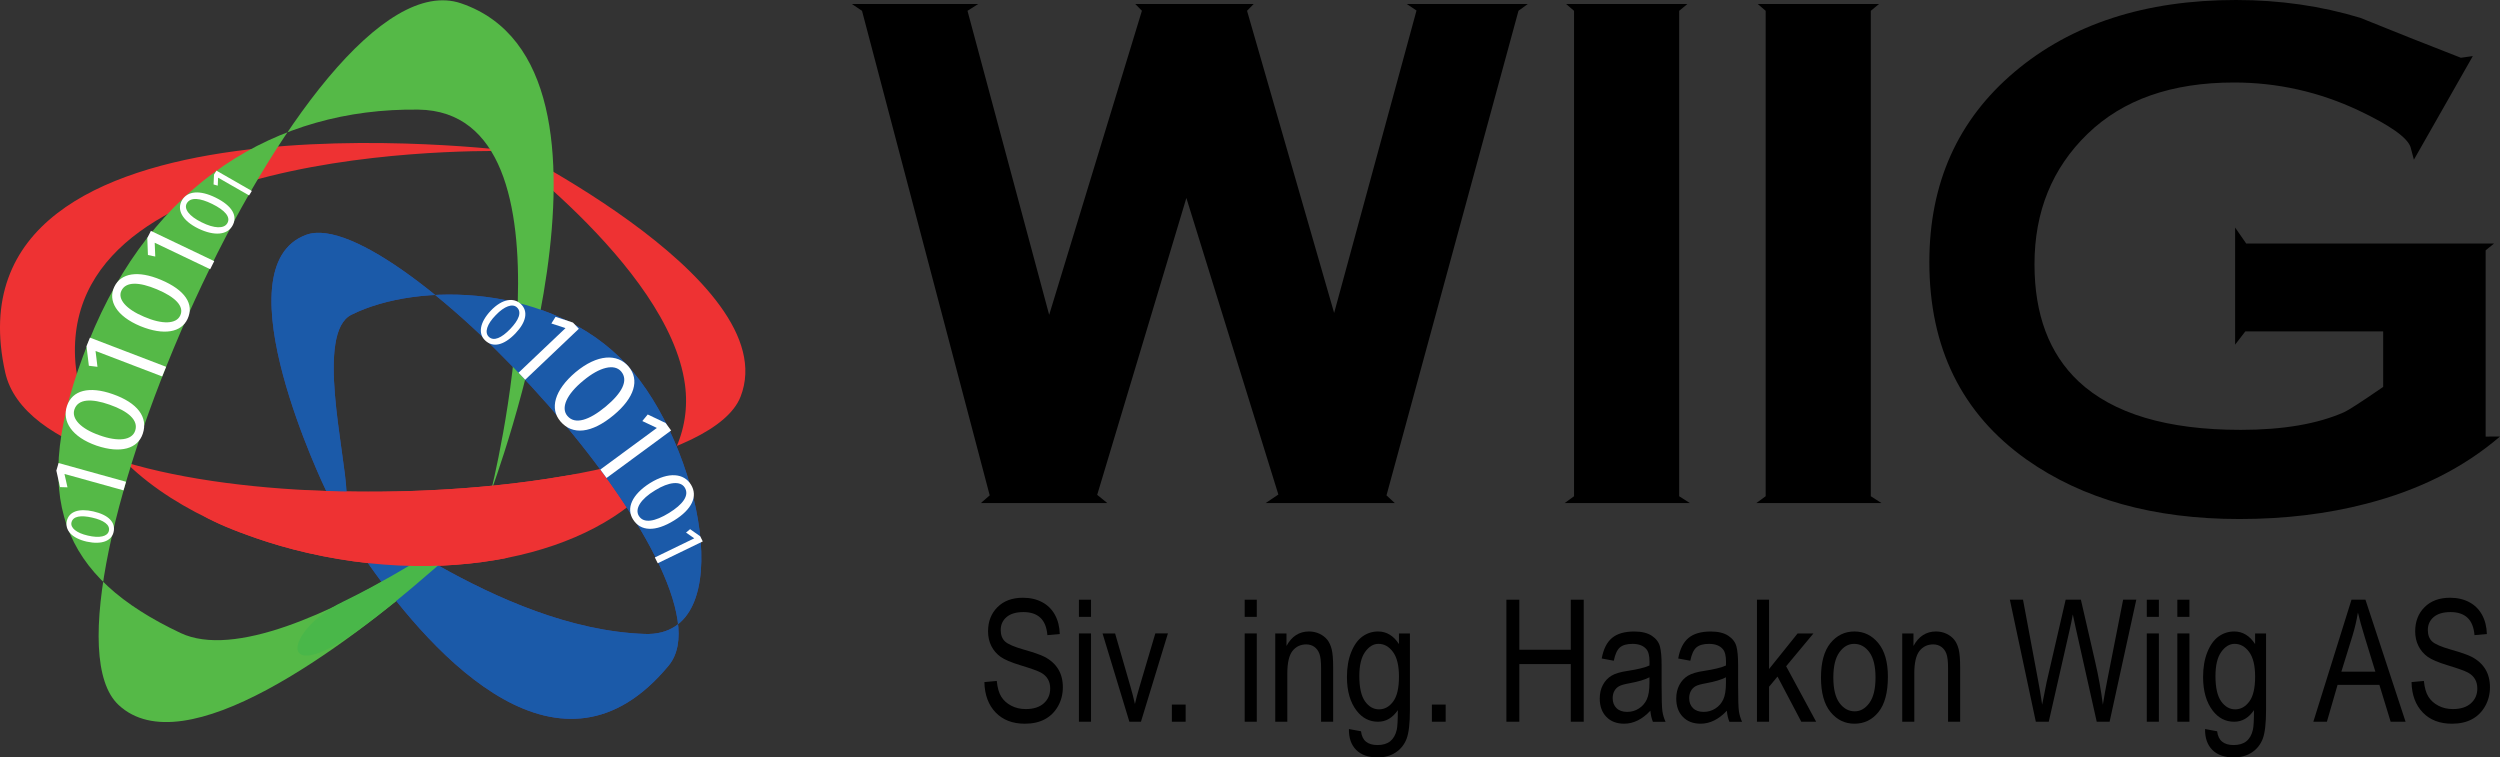 <?xml version="1.0" encoding="iso-8859-1"?>
<!-- Generator: Adobe Illustrator 12.0.0, SVG Export Plug-In . SVG Version: 6.00 Build 51448)  -->
<!DOCTYPE svg PUBLIC "-//W3C//DTD SVG 1.1 Tiny//EN" "http://www.w3.org/Graphics/SVG/1.1/DTD/svg11-tiny.dtd">
<svg  version="1.1" baseProfile="tiny" id="Layer_1" xmlns="http://www.w3.org/2000/svg" xmlns:xlink="http://www.w3.org/1999/xlink" width="267.905" height="81.167"
	 viewBox="0 0 267.905 81.167" xml:space="preserve">
<rect x="0" y="0" width="267.905" height="81.167" fill="#333333" stroke="none"/>
<g id="Wiig-logo">
	<g>
		<path d="M163.727,0.427l-1.002,0.726l-14.145,51.932l0.886,0.822h-13.834l1.36-0.914l-9.858-31.778l-9.556,31.813l1.082,0.879
			h-13.547l0.947-0.822L92.375,1.159L91.28,0.427h13.549l-1.15,0.732l8.753,32.58l9.938-32.586l-0.714-0.726h12.692l-0.712,0.728
			l9.333,32.381l8.827-32.41l-1.048-0.699H163.727z"/>
		<path d="M181.085,53.908h-13.406l0.999-0.73V1.159l-0.855-0.732h13.003l-0.881,0.732v52.018L181.085,53.908z"/>
		<path d="M201.621,53.908h-13.407l0.998-0.73V1.159l-0.854-0.732h13.002l-0.881,0.732v52.018L201.621,53.908z"/>
		<path d="M267.905,46.777c-3.894,3.344-8.668,5.744-14.33,7.201c-4.197,1.094-8.732,1.641-13.6,1.641
			c-9.19,0-16.794-2.125-22.818-6.381c-6.936-4.924-10.404-11.974-10.404-21.155c0-8.449,3.044-15.24,9.128-20.377
			C221.967,2.568,229.877,0,239.615,0c4.684,0,9.126,0.638,13.325,1.913c3.592,1.456,7.181,2.883,10.773,4.277l1.28-0.181
			l-6.315,11.104l-0.363-1.364c-0.365-1.03-2.215-2.33-5.548-3.908c-4.249-1.999-8.704-3-13.372-3
			c-6.672,0-11.901,1.837-15.69,5.506c-3.791,3.672-5.685,8.326-5.685,13.97c0,5.402,1.576,9.586,4.726,12.558
			c3.697,3.459,9.488,5.19,17.367,5.19c4.546,0,8.241-0.633,11.09-1.895c0.423-0.18,1.816-1.08,4.182-2.707v-5.952h-14.769
			l-1.096,1.424v-12.55l1.188,1.712h26.562l-0.902,0.728v19.961L267.905,46.777z"/>
	</g>
	<g>
		<path d="M105.489,73.093l1.327-0.121c0.069,0.719,0.229,1.279,0.477,1.68c0.249,0.402,0.604,0.725,1.065,0.967
			c0.462,0.246,0.982,0.367,1.561,0.367c0.829,0,1.475-0.205,1.934-0.615c0.458-0.408,0.688-0.941,0.688-1.592
			c0-0.385-0.083-0.721-0.25-1.004c-0.167-0.285-0.418-0.52-0.755-0.703c-0.338-0.182-1.064-0.443-2.182-0.781
			c-0.995-0.303-1.706-0.604-2.13-0.906c-0.424-0.305-0.754-0.689-0.988-1.152c-0.236-0.467-0.354-0.994-0.354-1.58
			c0-1.055,0.338-1.922,1.011-2.592c0.674-0.672,1.58-1.006,2.723-1.006c0.783,0,1.47,0.158,2.059,0.471s1.045,0.764,1.369,1.348
			c0.325,0.588,0.5,1.277,0.523,2.068l-1.326,0.121c-0.07-0.838-0.32-1.459-0.752-1.865c-0.431-0.402-1.035-0.607-1.814-0.607
			c-0.791,0-1.396,0.182-1.812,0.537c-0.417,0.357-0.624,0.82-0.624,1.387c0,0.525,0.152,0.932,0.458,1.223
			c0.305,0.289,0.989,0.582,2.053,0.885c1.04,0.293,1.77,0.549,2.191,0.766c0.643,0.338,1.13,0.777,1.46,1.316
			c0.331,0.543,0.497,1.188,0.497,1.939c0,0.744-0.173,1.424-0.518,2.033c-0.347,0.615-0.817,1.078-1.411,1.398
			s-1.311,0.479-2.146,0.479c-1.307,0-2.348-0.398-3.124-1.201S105.519,74.464,105.489,73.093z"/>
		<path d="M115.62,66.103v-1.838h1.296v1.838H115.62z M115.62,77.341V67.88h1.296v9.461H115.62z"/>
		<path d="M121.026,77.341l-2.876-9.461h1.346l1.635,5.66c0.187,0.641,0.349,1.273,0.49,1.902c0.111-0.498,0.269-1.096,0.477-1.797
			l1.708-5.766h1.35l-2.889,9.461H121.026z"/>
		<path d="M125.579,77.341v-1.838h1.477v1.838H125.579z"/>
		<path d="M133.384,66.103v-1.838h1.296v1.838H133.384z M133.384,77.341V67.88h1.296v9.461H133.384z"/>
		<path d="M136.658,77.341V67.88h1.205v1.344c0.278-0.52,0.619-0.908,1.022-1.166c0.402-0.258,0.863-0.389,1.388-0.389
			c0.405,0,0.778,0.082,1.126,0.244c0.345,0.166,0.621,0.377,0.834,0.643s0.369,0.609,0.475,1.029
			c0.104,0.424,0.156,1.066,0.156,1.941v5.814h-1.295v-5.754c0-0.695-0.059-1.203-0.176-1.523c-0.117-0.322-0.3-0.568-0.548-0.746
			c-0.246-0.172-0.534-0.262-0.863-0.262c-0.617,0-1.11,0.236-1.478,0.703c-0.367,0.471-0.552,1.275-0.552,2.414v5.168H136.658z"/>
		<path d="M144.553,78.125l1.296,0.24c0.059,0.5,0.235,0.871,0.532,1.113c0.294,0.242,0.706,0.363,1.232,0.363
			c0.573,0,1.031-0.135,1.37-0.41c0.339-0.277,0.573-0.686,0.697-1.232c0.075-0.33,0.114-1.027,0.114-2.094
			c-0.282,0.41-0.601,0.719-0.952,0.928c-0.354,0.207-0.743,0.309-1.173,0.309c-0.92,0-1.681-0.393-2.287-1.176
			c-0.694-0.9-1.041-2.109-1.041-3.623c0-1.016,0.152-1.904,0.459-2.662c0.305-0.762,0.708-1.318,1.205-1.676
			c0.499-0.355,1.057-0.535,1.675-0.535c0.454,0,0.868,0.113,1.24,0.34c0.376,0.225,0.707,0.564,0.995,1.012V67.88h1.175v8.172
			c0,1.453-0.119,2.49-0.354,3.109c-0.237,0.619-0.623,1.109-1.162,1.467c-0.536,0.359-1.182,0.539-1.939,0.539
			c-0.997,0-1.766-0.268-2.303-0.805C144.795,79.822,144.536,79.078,144.553,78.125z M145.668,72.445
			c0,1.24,0.205,2.146,0.611,2.715c0.411,0.572,0.912,0.855,1.503,0.855c0.593,0,1.097-0.279,1.51-0.836
			c0.417-0.557,0.624-1.445,0.624-2.662c0-1.191-0.214-2.072-0.641-2.652c-0.428-0.58-0.945-0.869-1.556-0.869
			c-0.544,0-1.021,0.289-1.435,0.869C145.874,70.445,145.668,71.304,145.668,72.445z"/>
		<path d="M153.444,77.341v-1.838h1.476v1.838H153.444z"/>
		<path d="M161.429,77.341V64.265h1.386v5.363h5.514v-5.363h1.387v13.076h-1.387v-6.176h-5.514v6.176H161.429z"/>
		<path d="M176.856,76.162c-0.433,0.463-0.883,0.809-1.353,1.041c-0.466,0.232-0.952,0.35-1.455,0.35
			c-0.797,0-1.431-0.242-1.905-0.73c-0.473-0.486-0.711-1.143-0.711-1.967c0-0.545,0.111-1.031,0.334-1.453s0.527-0.75,0.915-0.988
			c0.386-0.236,0.972-0.412,1.758-0.525c1.054-0.158,1.826-0.352,2.319-0.572l0.008-0.406c0-0.643-0.115-1.09-0.341-1.35
			c-0.322-0.377-0.815-0.564-1.481-0.564c-0.602,0-1.049,0.127-1.347,0.379c-0.299,0.258-0.518,0.73-0.658,1.428l-1.295-0.24
			c0.183-1.008,0.55-1.74,1.104-2.201s1.346-0.691,2.378-0.691c0.803,0,1.432,0.154,1.89,0.459c0.456,0.305,0.745,0.686,0.865,1.137
			c0.12,0.449,0.181,1.107,0.181,1.977v2.137c0,1.496,0.028,2.439,0.085,2.828s0.17,0.768,0.338,1.135h-1.356
			C176.989,77.013,176.898,76.619,176.856,76.162z M176.758,72.58c-0.475,0.25-1.179,0.461-2.114,0.635
			c-0.544,0.094-0.925,0.201-1.141,0.322c-0.218,0.121-0.385,0.291-0.506,0.512c-0.118,0.221-0.179,0.475-0.179,0.766
			c0,0.445,0.138,0.805,0.413,1.072c0.274,0.268,0.655,0.4,1.141,0.4c0.462,0,0.881-0.121,1.258-0.365
			c0.377-0.242,0.659-0.568,0.848-0.977c0.187-0.406,0.28-0.996,0.28-1.775V72.58z"/>
		<path d="M185.053,76.162c-0.433,0.463-0.884,0.809-1.352,1.041s-0.954,0.35-1.456,0.35c-0.796,0-1.432-0.242-1.904-0.73
			c-0.475-0.486-0.711-1.143-0.711-1.967c0-0.545,0.111-1.031,0.333-1.453c0.224-0.422,0.527-0.75,0.914-0.988
			c0.387-0.236,0.974-0.412,1.758-0.525c1.055-0.158,1.827-0.352,2.32-0.572l0.008-0.406c0-0.643-0.113-1.09-0.341-1.35
			c-0.322-0.377-0.815-0.564-1.479-0.564c-0.602,0-1.052,0.127-1.349,0.379c-0.3,0.258-0.519,0.73-0.657,1.428l-1.297-0.24
			c0.181-1.008,0.551-1.74,1.104-2.201c0.555-0.461,1.348-0.691,2.379-0.691c0.803,0,1.434,0.154,1.889,0.459
			c0.458,0.305,0.745,0.686,0.866,1.137c0.121,0.449,0.182,1.107,0.182,1.977v2.137c0,1.496,0.028,2.439,0.085,2.828
			c0.056,0.389,0.169,0.768,0.336,1.135h-1.355C185.186,77.013,185.094,76.619,185.053,76.162z M184.956,72.58
			c-0.475,0.25-1.179,0.461-2.115,0.635c-0.544,0.094-0.925,0.201-1.141,0.322s-0.384,0.291-0.502,0.512
			c-0.121,0.221-0.182,0.475-0.182,0.766c0,0.445,0.137,0.805,0.412,1.072c0.274,0.268,0.655,0.4,1.14,0.4
			c0.463,0,0.882-0.121,1.259-0.365c0.378-0.242,0.66-0.568,0.847-0.977c0.188-0.406,0.282-0.996,0.282-1.775V72.58z"/>
		<path d="M188.279,77.341V64.265h1.296v7.43l3.06-3.814h1.698l-2.927,3.514l3.216,5.947h-1.591l-2.548-4.84l-0.908,1.09v3.75
			H188.279z"/>
		<path d="M195.14,72.611c0-1.631,0.338-2.861,1.014-3.695c0.677-0.828,1.534-1.246,2.571-1.246c1.019,0,1.872,0.418,2.558,1.246
			c0.686,0.834,1.028,2.031,1.028,3.598c0,1.697-0.338,2.963-1.012,3.793c-0.672,0.832-1.531,1.246-2.574,1.246
			c-1.024,0-1.879-0.414-2.562-1.25C195.48,75.47,195.14,74.238,195.14,72.611z M196.464,72.607c0,1.223,0.222,2.131,0.66,2.727
			c0.44,0.596,0.984,0.893,1.637,0.893c0.607,0,1.132-0.301,1.567-0.9c0.438-0.602,0.656-1.51,0.656-2.719
			c0-1.217-0.221-2.121-0.659-2.715c-0.44-0.6-0.985-0.896-1.637-0.896c-0.615,0-1.139,0.301-1.572,0.9
			C196.682,70.494,196.464,71.398,196.464,72.607z"/>
		<path d="M203.847,77.341V67.88h1.205v1.344c0.278-0.52,0.62-0.908,1.022-1.166c0.403-0.258,0.865-0.389,1.388-0.389
			c0.405,0,0.78,0.082,1.126,0.244c0.345,0.166,0.622,0.377,0.834,0.643c0.213,0.266,0.37,0.609,0.476,1.029
			c0.103,0.424,0.156,1.066,0.156,1.941v5.814h-1.296v-5.754c0-0.695-0.059-1.203-0.175-1.523c-0.117-0.322-0.3-0.568-0.549-0.746
			c-0.246-0.172-0.534-0.262-0.861-0.262c-0.618,0-1.111,0.236-1.479,0.703c-0.367,0.471-0.553,1.275-0.553,2.414v5.168H203.847z"/>
		<path d="M218.163,77.341l-2.783-13.076h1.41l1.603,8.572c0.169,0.881,0.32,1.773,0.448,2.678l0.48-2.418l2.039-8.832h1.633
			l1.523,6.621c0.373,1.609,0.649,3.152,0.832,4.629c0.134-0.852,0.308-1.801,0.516-2.848l1.654-8.402h1.412l-2.86,13.076h-1.381
			l-2.231-9.961l-0.332-1.535c-0.103,0.57-0.204,1.082-0.311,1.535l-2.266,9.961H218.163z"/>
		<path d="M230.054,66.103v-1.838h1.296v1.838H230.054z M230.054,77.341V67.88h1.296v9.461H230.054z"/>
		<path d="M233.328,66.103v-1.838h1.296v1.838H233.328z M233.328,77.341V67.88h1.296v9.461H233.328z"/>
		<path d="M236.299,78.125l1.295,0.24c0.059,0.5,0.236,0.871,0.533,1.113c0.295,0.242,0.706,0.363,1.231,0.363
			c0.574,0,1.033-0.135,1.371-0.41c0.34-0.277,0.573-0.686,0.696-1.232c0.076-0.33,0.116-1.027,0.116-2.094
			c-0.283,0.41-0.602,0.719-0.954,0.928c-0.354,0.207-0.743,0.309-1.173,0.309c-0.919,0-1.68-0.393-2.285-1.176
			c-0.695-0.9-1.042-2.109-1.042-3.623c0-1.016,0.152-1.904,0.459-2.662c0.305-0.762,0.708-1.318,1.205-1.676
			c0.499-0.355,1.057-0.535,1.675-0.535c0.454,0,0.868,0.113,1.24,0.34c0.375,0.225,0.707,0.564,0.995,1.012V67.88h1.175v8.172
			c0,1.453-0.119,2.49-0.354,3.109c-0.237,0.619-0.622,1.109-1.162,1.467c-0.536,0.359-1.183,0.539-1.939,0.539
			c-0.998,0-1.766-0.268-2.303-0.805C236.542,79.822,236.283,79.078,236.299,78.125z M237.414,72.445
			c0,1.24,0.205,2.146,0.612,2.715c0.411,0.572,0.911,0.855,1.502,0.855c0.594,0,1.097-0.279,1.511-0.836
			c0.416-0.557,0.624-1.445,0.624-2.662c0-1.191-0.213-2.072-0.641-2.652s-0.945-0.869-1.555-0.869
			c-0.545,0-1.023,0.289-1.436,0.869C237.619,70.445,237.414,71.304,237.414,72.445z"/>
		<path d="M247.903,77.341l4.088-13.076h1.495l4.3,13.076h-1.599l-1.207-3.947h-4.483l-1.142,3.947H247.903z M250.904,71.978h3.646
			l-1.114-3.623c-0.344-1.115-0.597-2.02-0.757-2.715c-0.138,0.84-0.333,1.672-0.585,2.5L250.904,71.978z"/>
		<path d="M258.424,73.093l1.325-0.121c0.069,0.719,0.229,1.279,0.479,1.68c0.248,0.402,0.603,0.725,1.064,0.967
			c0.461,0.246,0.983,0.367,1.56,0.367c0.829,0,1.476-0.205,1.933-0.615c0.46-0.408,0.689-0.941,0.689-1.592
			c0-0.385-0.083-0.721-0.251-1.004c-0.167-0.285-0.417-0.52-0.754-0.703c-0.338-0.182-1.064-0.443-2.182-0.781
			c-0.995-0.303-1.705-0.604-2.13-0.906c-0.424-0.305-0.755-0.689-0.987-1.152c-0.237-0.467-0.354-0.994-0.354-1.58
			c0-1.055,0.336-1.922,1.009-2.592c0.675-0.672,1.582-1.006,2.724-1.006c0.783,0,1.468,0.158,2.058,0.471s1.045,0.764,1.369,1.348
			c0.325,0.588,0.501,1.277,0.523,2.068l-1.325,0.121c-0.072-0.838-0.32-1.459-0.751-1.865c-0.432-0.402-1.037-0.607-1.816-0.607
			c-0.791,0-1.396,0.182-1.812,0.537c-0.416,0.357-0.623,0.82-0.623,1.387c0,0.525,0.152,0.932,0.458,1.223
			c0.305,0.289,0.988,0.582,2.053,0.885c1.041,0.293,1.77,0.549,2.191,0.766c0.643,0.338,1.128,0.777,1.459,1.316
			c0.332,0.543,0.498,1.188,0.498,1.939c0,0.744-0.174,1.424-0.519,2.033c-0.347,0.615-0.815,1.078-1.41,1.398
			c-0.596,0.32-1.311,0.479-2.146,0.479c-1.308,0-2.349-0.398-3.124-1.201C258.855,75.548,258.454,74.464,258.424,73.093z"/>
	</g>
	<g>
		<g>
			<g>
				<path fill="#EE3233" d="M34.96,52.615c-16.911-0.59-32.575-4.488-34.402-12.708C-6.463,8.304,55.051,16.2,55.051,16.2
					S7.056,14.573,8.042,38.251c0.59,14.161,21.148,22.719,38.021,22.401c0.95-0.018,1.885-0.061,2.803-0.131 M48.866,60.521
					c15.368-1.146,25.917-9.262,24.532-19.345C71.644,28.37,51.859,14.409,51.859,14.409s32.462,15.415,27.5,28.104
					c-2.687,6.875-24.413,10.799-44.398,10.102"/>
			</g>
		</g>
		<g>
			<path fill="#2F499E" d="M46.941,60.585c6.249,3.514,14.177,7.072,22.167,7.352c10.278,0.359,6.002-20.301-1.977-28.893
				c-7.977-8.595-22.292-8.903-29.483-5.309c-3.823,1.912-0.679,14.692-0.514,19.002l-2.174-0.123c0,0-11.652-24.009-2.123-27.457
				c9.526-3.445,46.621,36.738,38.813,46.174C60.157,85.216,46.668,70.66,39.433,60.345"/>
		</g>
		<g>
			<path fill="#2F499E" d="M46.18,60.642c0.26,0.15,0.615-0.088,0.803,0.223"/>
		</g>
		<g>
			<path fill="#55B947" d="M46.874,60.74c-10.303,8.896-27.136,21.359-34.166,14.805C2.235,65.787,32.74-5.353,49.42,0.36
				c20.27,6.941,3.171,52.378,3.171,52.378s10.306-40.752-7.757-40.991C29.585,11.546,16.283,19.655,9.506,36.59
				C2.732,53.519,6.767,61.878,19.341,67.83c5.749,2.721,16.282-2.229,24.484-7.146"/>
		</g>
		<g>
			<path fill="#1B5AA9" d="M46.941,60.585c6.249,3.514,14.177,7.072,22.167,7.352c10.278,0.359,6.002-20.301-1.977-28.893
				c-7.977-8.595-22.292-8.903-29.483-5.309c-3.823,1.912-0.679,14.692-0.514,19.002l-2.174-0.123c0,0-11.652-24.009-2.123-27.457
				c9.526-3.445,46.621,36.738,38.813,46.174C60.157,85.216,46.668,70.66,39.433,60.345"/>
		</g>
		<g>
			<g>
				<path fill="#FFFFFF" d="M51.978,36.472c-0.745-0.714-0.587-1.904,0.611-3.177c1.232-1.288,2.461-1.45,3.235-0.708
					c0.8,0.767,0.577,1.927-0.588,3.141c-1.244,1.299-2.418,1.55-3.252,0.75L51.978,36.472z M52.385,36.095
					c0.521,0.501,1.365,0.125,2.301-0.85c0.899-0.94,1.257-1.782,0.715-2.299c-0.469-0.45-1.348-0.143-2.266,0.815
					c-0.963,0.979-1.232,1.872-0.757,2.327L52.385,36.095z"/>
				<path fill="#FFFFFF" d="M60.592,35.17l-0.018-0.019l-1.489-0.486l0.45-0.716l1.865,0.618l0.631,0.665l-5.752,5.463l-0.714-0.753
					L60.592,35.17z"/>
				<path fill="#FFFFFF" d="M60.053,45.15c-1.151-1.34-0.665-3.32,1.621-5.26c2.348-1.955,4.482-2.014,5.678-0.62
					c1.229,1.437,0.639,3.361-1.581,5.21c-2.366,1.971-4.425,2.184-5.711,0.682L60.053,45.15z M60.816,44.585
					c0.807,0.943,2.319,0.459,4.099-1.021c1.716-1.43,2.477-2.79,1.645-3.761c-0.725-0.844-2.288-0.482-4.035,0.972
					c-1.828,1.489-2.45,2.948-1.718,3.803L60.816,44.585z"/>
				<path fill="#FFFFFF" d="M70.381,45.867l-0.015-0.021l-1.536-0.725l0.581-0.705l1.922,0.916l0.587,0.799l-6.922,5.092
					l-0.665-0.906L70.381,45.867z"/>
				<path fill="#FFFFFF" d="M67.824,55.644c-0.722-1.164-0.126-2.637,1.834-3.877c2.006-1.242,3.636-1.047,4.386,0.164
					c0.772,1.246,0.103,2.662-1.794,3.836c-2.026,1.256-3.616,1.186-4.421-0.117L67.824,55.644z M68.468,55.294
					c0.506,0.814,1.712,0.613,3.232-0.328c1.467-0.908,2.203-1.871,1.679-2.715c-0.452-0.732-1.684-0.631-3.177,0.295
					c-1.561,0.939-2.2,1.996-1.74,2.74L68.468,55.294z"/>
				<path fill="#FFFFFF" d="M74.389,57.693l-0.006-0.016l-0.867-0.604l0.435-0.367l1.086,0.764l0.274,0.549l-4.826,2.34
					l-0.312-0.621L74.389,57.693z"/>
			</g>
		</g>
		<g>
			<path fill="#FFFFFF" d="M12.168,57.035c-0.221,0.926-1.263,1.359-2.873,1.008c-1.637-0.373-2.362-1.268-2.132-2.23
				c0.237-0.994,1.287-1.361,2.834-1.01c1.652,0.375,2.419,1.188,2.173,2.225L12.168,57.035z M11.667,56.89
				c0.154-0.65-0.556-1.143-1.796-1.424c-1.196-0.273-2.049-0.16-2.211,0.514c-0.139,0.582,0.533,1.137,1.753,1.414
				c1.258,0.299,2.112,0.094,2.252-0.496L11.667,56.89z"/>
			<path fill="#FFFFFF" d="M6.92,50.792l-0.007,0.023l0.319,1.408l-0.8-0.023l-0.394-1.77l0.238-0.811l7.23,2.008l-0.271,0.92
				L6.92,50.792z"/>
			<path fill="#FFFFFF" d="M15.297,46.488c-0.527,1.576-2.335,2.152-4.954,1.266c-2.663-0.928-3.714-2.611-3.166-4.252
				c0.565-1.688,2.376-2.15,4.891-1.271c2.685,0.936,3.824,2.484,3.233,4.246L15.297,46.488z M14.487,46.152
				c0.371-1.107-0.728-2.086-2.745-2.787c-1.943-0.682-3.386-0.629-3.768,0.514c-0.334,0.992,0.691,2.07,2.674,2.762
				c2.045,0.74,3.499,0.527,3.835-0.477L14.487,46.152z"/>
			<path fill="#FFFFFF" d="M10.251,37.614l-0.01,0.025l0.204,1.671l-0.923-0.115l-0.252-2.098l0.37-0.916l8.162,3.126l-0.422,1.035
				L10.251,37.614z"/>
			<path fill="#FFFFFF" d="M20.093,34.191c-0.659,1.415-2.515,1.796-5.057,0.757c-2.578-1.081-3.483-2.727-2.794-4.195
				c0.709-1.514,2.557-1.792,4.992-0.771c2.602,1.09,3.607,2.616,2.865,4.198L20.093,34.191z M19.314,33.811
				c0.466-0.991-0.546-1.989-2.501-2.808c-1.883-0.789-3.328-0.861-3.808,0.163c-0.417,0.89,0.511,1.972,2.431,2.776
				c1.979,0.857,3.451,0.781,3.873-0.121L19.314,33.811z"/>
			<path fill="#FFFFFF" d="M16.59,26.017l-0.011,0.02l0.058,1.455l-0.785-0.163l-0.068-1.822l0.385-0.764l6.788,3.241l-0.435,0.866
				L16.59,26.017z"/>
			<path fill="#FFFFFF" d="M24.896,24.216c-0.55,0.943-1.89,1.118-3.641,0.277c-1.773-0.87-2.327-2.049-1.754-3.03
				c0.587-1.012,1.919-1.115,3.597-0.291c1.788,0.878,2.418,1.98,1.802,3.037L24.896,24.216z M24.363,23.916
				c0.387-0.662-0.278-1.399-1.622-2.06c-1.298-0.637-2.32-0.756-2.721-0.073c-0.347,0.597,0.256,1.387,1.576,2.035
				c1.36,0.688,2.414,0.706,2.763,0.105L24.363,23.916z"/>
			<path fill="#FFFFFF" d="M23.377,19.043l-0.006,0.01l-0.036,0.842l-0.45-0.128l0.048-1.056l0.261-0.423l3.793,2.175l-0.295,0.48
				L23.377,19.043z"/>
		</g>
		<g>
			<path fill="#49B749" d="M47.03,60.525c-1.665,1.438-3.527,3.055-5.464,4.584c-0.807,0.637-1.63,1.273-2.467,1.9
				c-9.592,7.205-8.835,0.623-2.375-2.512c1.057-0.512,2.108-1.053,3.145-1.613c1.401-0.76,2.892-1.604,4.204-2.391"/>
		</g>
		<g>
			<g>
				<path fill="#EE3233" d="M34.96,52.615c-16.911-0.59-17.969,1.479-7.423,5.09c1.727,0.594,3.505,1.1,5.309,1.518
					c4.385,1.016,8.92,1.51,13.217,1.43c0.95-0.018,1.885-0.061,2.803-0.131 M48.866,60.521c1.803-0.133,3.539-0.365,5.196-0.682
					c1.619-0.313,16.322-10.555,6.528-8.85c-1.281,0.225-2.6,0.426-3.951,0.607c-2.295,0.307-4.679,0.553-7.114,0.732
					c-2.81,0.207-5.687,0.328-8.571,0.357c-2.002,0.021-4.006-0.004-5.993-0.072"/>
			</g>
		</g>
	</g>
</g>
</svg>
